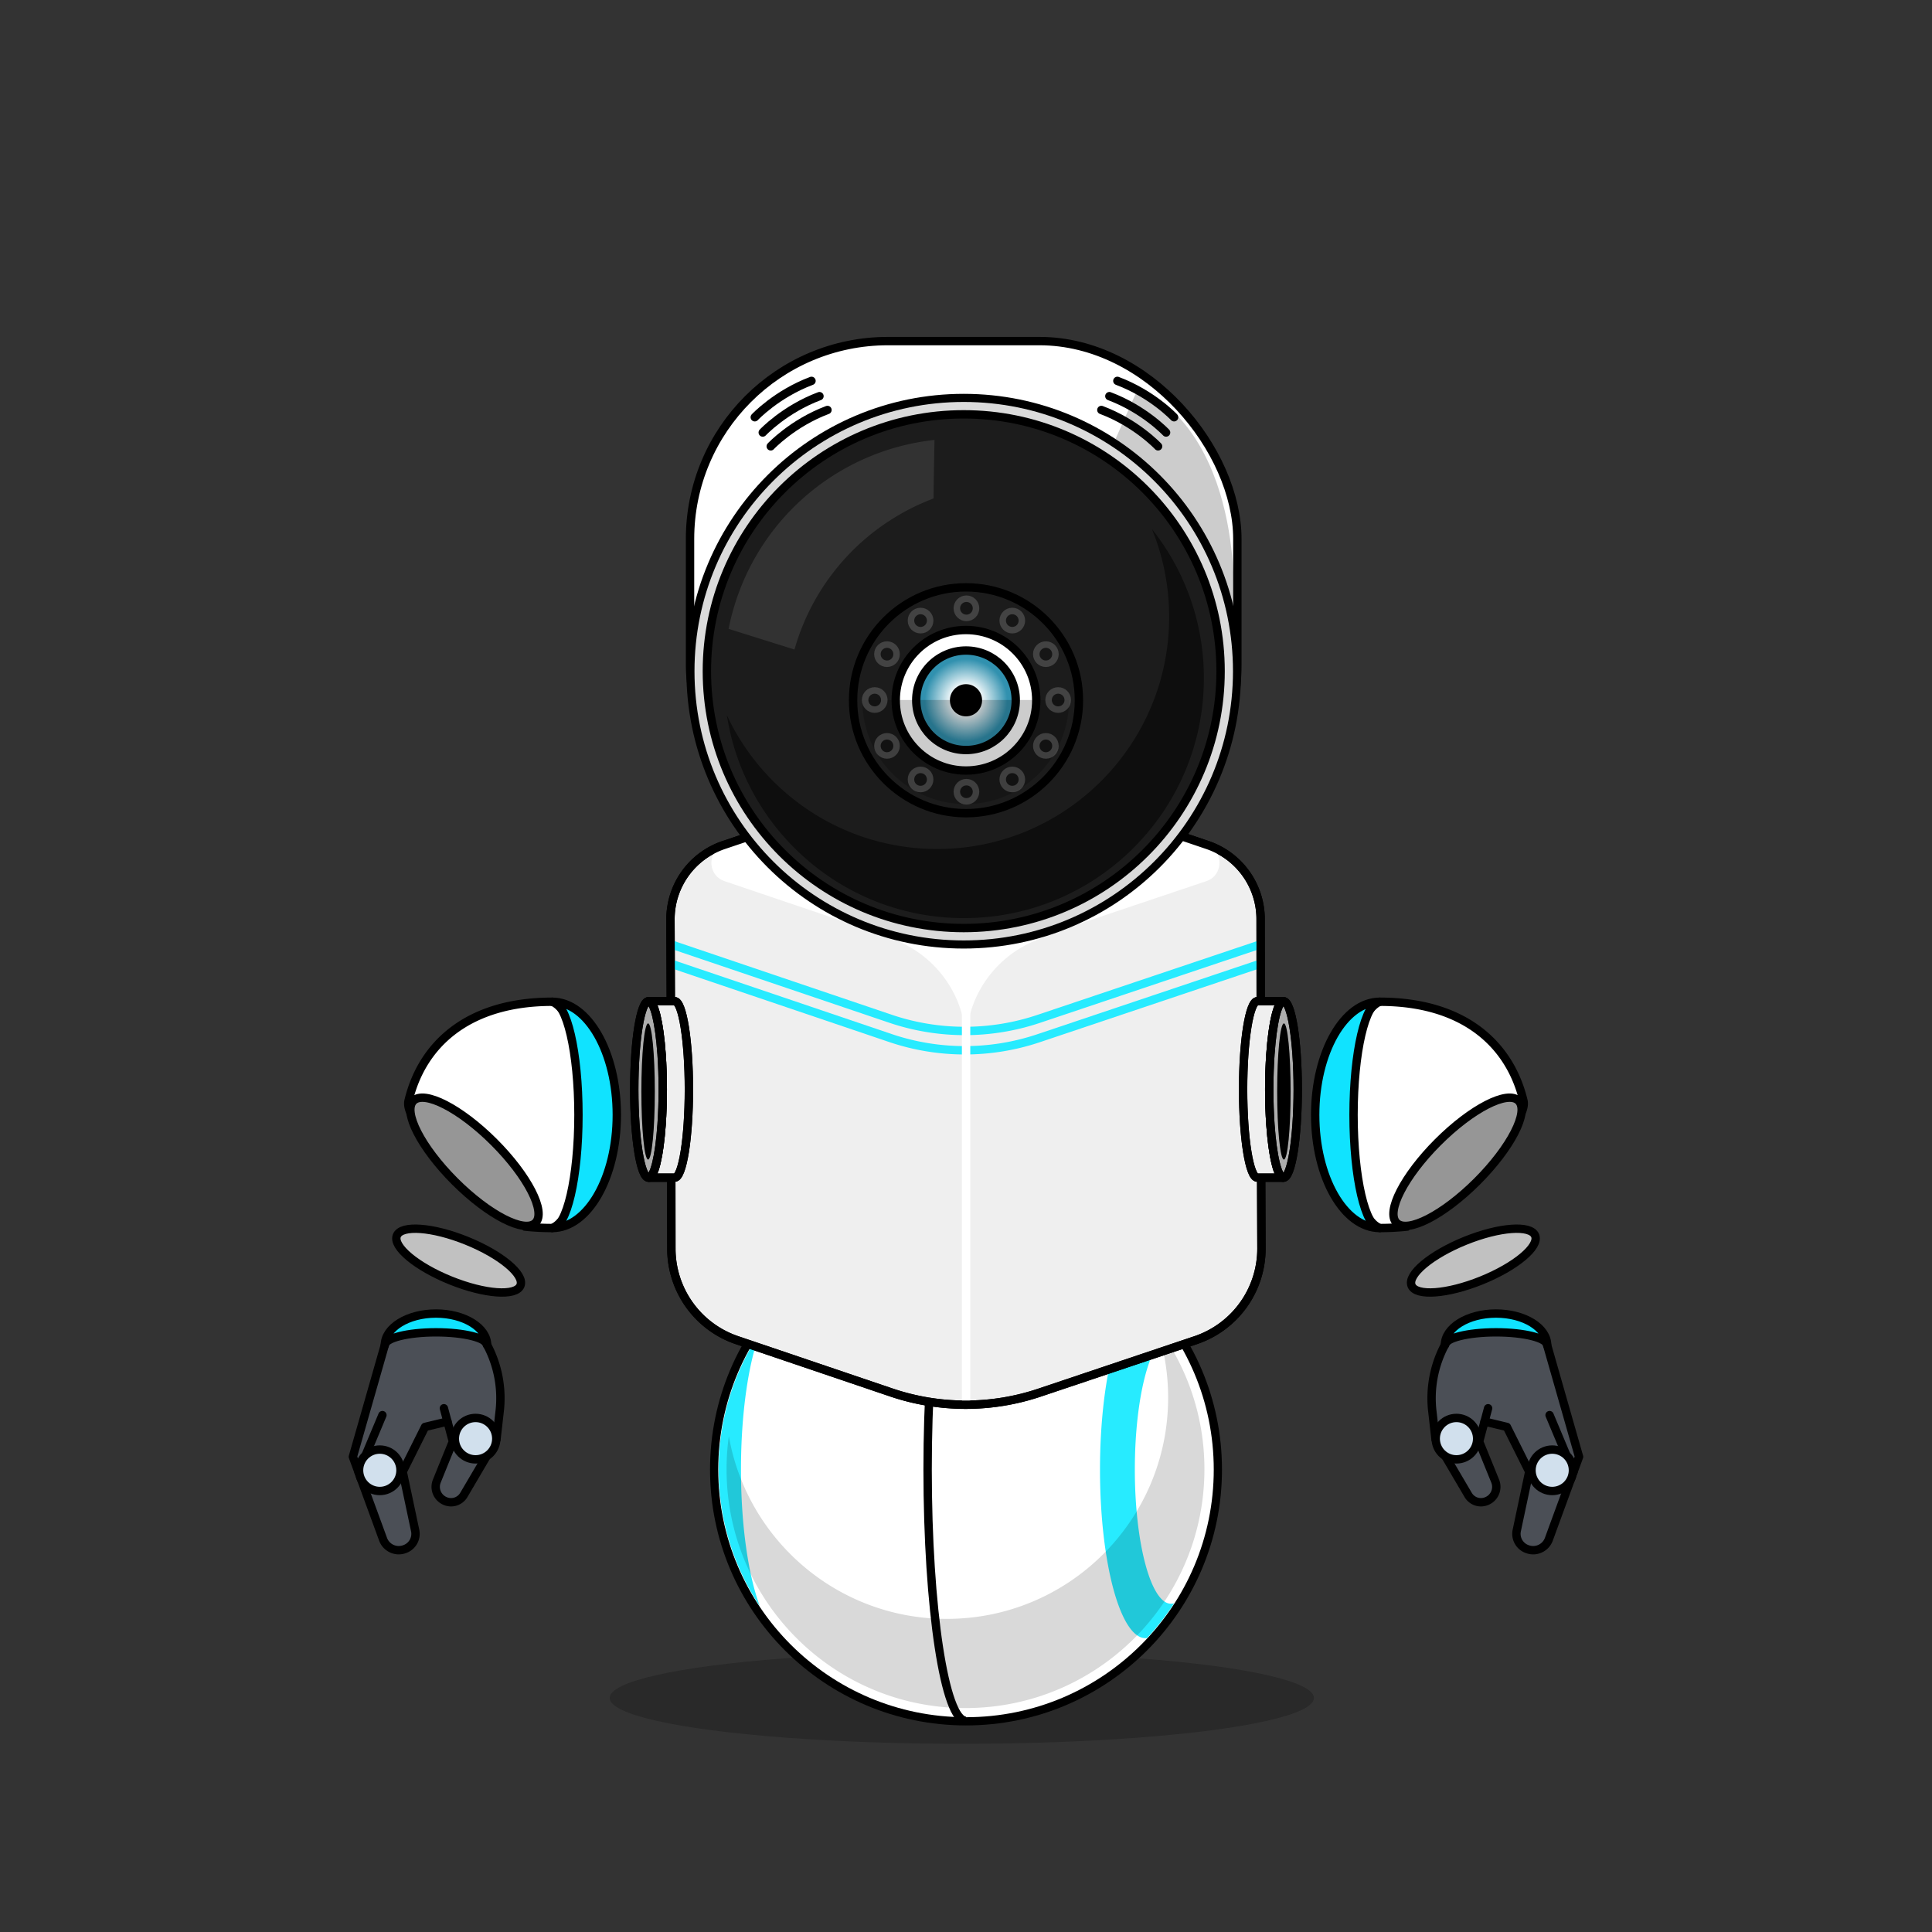 <svg xmlns="http://www.w3.org/2000/svg" xmlns:xlink="http://www.w3.org/1999/xlink" viewBox="0 0 3000 3000" width="100%" height="100%" fill="#000"><rect x="0" y="0" width="3000" height="3000" fill="#333333" stroke="none"/> <g id="legs-shadow">  <ellipse cx="1493.46" cy="2636.57" rx="546.76" ry="71.19" style="opacity: 0.2"/> </g> <g id="Ball-Legs" class="legs">  <ellipse cx="1500" cy="2281.94" rx="397.48" ry="397.3"/>  <ellipse cx="1500" cy="2281.94" rx="384.71" ry="384.54" style="fill: #fff"/>  <path d="M1500,2672.06c-32.91,0-59.6-174.66-59.6-390.12s26.69-390.13,59.6-390.13" style="fill: none;stroke: #000;stroke-miterlimit: 10;stroke-width: 13px"/>  <path d="M1818.41,2490.28c-31.06,0-56.24-93.28-56.24-208.34s25.18-208.34,56.24-208.34a15.89,15.89,0,0,1,4.71.72,386.85,386.85,0,0,0-42.07-54.05,19.72,19.72,0,0,0-2.3-.14c-39,0-70.68,117.22-70.68,261.81s31.65,261.8,70.68,261.8a19.72,19.72,0,0,0,2.3-.14,386.26,386.26,0,0,0,42.07-54A15.9,15.9,0,0,1,1818.41,2490.28Z" style="fill: #27ebff"/>  <path d="M1150.58,2281.94c0-87.27,11.53-164.55,29.25-212.12a384,384,0,0,0,0,424.23C1162.11,2446.48,1150.58,2369.2,1150.58,2281.94Z" style="fill: #27ebff"/>  <path d="M1794.88,2057.41a343,343,0,0,1,19,112.85c0,189.72-153.86,343.51-343.66,343.51-169.4,0-310.17-122.51-338.48-283.73a373.84,373.84,0,0,0-3.53,51.38c0,204.82,166.1,370.85,371,370.85s371-166,371-370.85A369.06,369.06,0,0,0,1794.88,2057.41Z" style="opacity: 0.15"/> </g> <g id="Peabody-Bot-Body" class="body">  <path d="M1957.79,1691.56l-.31-264.42a121.63,121.63,0,0,0-82.6-115.05l-374-126.67L1124,1312.06a121.63,121.63,0,0,0-82.89,115.8l1.1,267.17.29,244.1A150,150,0,0,0,1144.37,2081L1384,2162.21a359.91,359.91,0,0,0,230.15.28l242.39-81.44a150,150,0,0,0,102.23-142.8Z" style="fill: #efefef;stroke: #000;stroke-linecap: round;stroke-linejoin: round;stroke-width: 13px"/>  <path d="M1040.75,1466.05l341.86,115.8a360,360,0,0,0,230.15.28l344.62-115.78" style="fill: none;stroke: #27ebff;stroke-miterlimit: 10;stroke-width: 13px"/>  <path d="M1040.75,1496.05l341.86,115.8a360,360,0,0,0,230.15.28l344.62-115.78" style="fill: none;stroke: #27ebff;stroke-miterlimit: 10;stroke-width: 13px"/>  <line x1="1500.14" y1="1456.74" x2="1500.14" y2="2181.24" style="fill: none;stroke: #fff;stroke-linecap: round;stroke-linejoin: round;stroke-width: 13px"/>  <path d="M1125.07,1368.24l257.54,87.24a360,360,0,0,0,230.15.28l260.31-87.46c27.22-9.14,27.27-47.64.06-56.85l-257.32-87.13a359.94,359.94,0,0,0-229.87-.35l-260.78,87.41C1097.92,1320.51,1097.86,1359,1125.07,1368.24Z" style="fill: #fff"/>  <path d="M1957.79,1691.56l-.31-264.42a121.63,121.63,0,0,0-82.6-115.05l-374-126.67L1124,1312.06a121.63,121.63,0,0,0-82.89,115.8l1.1,267.17.29,244.1A150,150,0,0,0,1144.37,2081L1384,2162.21a359.91,359.91,0,0,0,230.15.28l242.39-81.44a150,150,0,0,0,102.23-142.8Z" style="fill: none;stroke: #000;stroke-linecap: round;stroke-linejoin: round;stroke-width: 13px"/>  <g>   <g>    <path d="M1047.6,1554.62c12.22,0,22.13,61.36,22.13,137.05s-9.91,137-22.13,137H1007c9.08,0,16.88-33.87,20.3-82.33,1.17-16.76,1.83-35.26,1.83-54.71s-.66-38-1.83-54.72c-3.42-48.46-11.22-82.33-20.3-82.33Z" style="fill: #efefef;stroke: #000;stroke-linecap: round;stroke-linejoin: round;stroke-width: 13px"/>    <path d="M1027.3,1637c1.17,16.76,1.83,35.26,1.83,54.72s-.66,37.95-1.83,54.71c-3.42,48.46-11.22,82.33-20.3,82.33-12.23,0-22.14-61.35-22.14-137s9.91-137.05,22.14-137.05C1016.08,1554.62,1023.88,1588.49,1027.3,1637Z" style="fill: #adadad;stroke: #000;stroke-linecap: round;stroke-linejoin: round;stroke-width: 13px"/>   </g>   <g>    <path d="M1007,1554.62c9.08,0,16.88,33.87,20.3,82.33" style="fill: none;stroke: #000;stroke-miterlimit: 10;stroke-width: 13px"/>    <path d="M1027.3,1746.38c1.17-16.76,1.83-35.26,1.83-54.71s-.66-38-1.83-54.72" style="fill: none;stroke: #000;stroke-miterlimit: 10;stroke-width: 13px"/>    <path d="M1027.3,1746.38c-3.42,48.46-11.22,82.33-20.3,82.33" style="fill: none;stroke: #000;stroke-miterlimit: 10;stroke-width: 13px"/>    <path d="M1007,1554.62c-12.23,0-22.14,61.36-22.14,137.05s9.91,137,22.14,137" style="fill: none;stroke: #000;stroke-miterlimit: 10;stroke-width: 13px"/>    <path d="M1047.6,1554.62c12.22,0,22.13,61.36,22.13,137.05s-9.91,137-22.13,137" style="fill: none;stroke: #000;stroke-miterlimit: 10;stroke-width: 13px"/>    <line x1="1007" y1="1554.62" x2="1047.6" y2="1554.62" style="fill: none;stroke: #000;stroke-miterlimit: 10;stroke-width: 13px"/>    <line x1="1007" y1="1828.71" x2="1047.6" y2="1828.71" style="fill: none;stroke: #000;stroke-miterlimit: 10;stroke-width: 13px"/>   </g>   <ellipse cx="1006.37" cy="1694.86" rx="10.44" ry="105.69"/>  </g>  <g>   <g>    <path d="M1952.4,1554.62c-12.22,0-22.13,61.36-22.13,137.05s9.91,137,22.13,137H1993c-9.08,0-16.88-33.87-20.3-82.33-1.17-16.76-1.83-35.26-1.83-54.71s.66-38,1.83-54.72c3.42-48.46,11.22-82.33,20.3-82.33Z" style="fill: #efefef;stroke: #000;stroke-linecap: round;stroke-linejoin: round;stroke-width: 13px"/>    <path d="M1972.7,1637c-1.17,16.76-1.83,35.26-1.83,54.72s.66,37.95,1.83,54.71c3.42,48.46,11.22,82.33,20.3,82.33,12.23,0,22.14-61.35,22.14-137s-9.91-137.05-22.14-137.05C1983.92,1554.62,1976.12,1588.49,1972.7,1637Z" style="fill: #adadad;stroke: #000;stroke-linecap: round;stroke-linejoin: round;stroke-width: 13px"/>   </g>   <g>    <path d="M1993,1554.62c-9.08,0-16.88,33.87-20.3,82.33" style="fill: none;stroke: #000;stroke-miterlimit: 10;stroke-width: 13px"/>    <path d="M1972.7,1746.38c-1.17-16.76-1.83-35.26-1.83-54.71s.66-38,1.83-54.72" style="fill: none;stroke: #000;stroke-miterlimit: 10;stroke-width: 13px"/>    <path d="M1972.7,1746.38c3.42,48.46,11.22,82.33,20.3,82.33" style="fill: none;stroke: #000;stroke-miterlimit: 10;stroke-width: 13px"/>    <path d="M1993,1554.62c12.23,0,22.14,61.36,22.14,137.05s-9.91,137-22.14,137" style="fill: none;stroke: #000;stroke-miterlimit: 10;stroke-width: 13px"/>    <path d="M1952.4,1554.62c-12.22,0-22.13,61.36-22.13,137.05s9.91,137,22.13,137" style="fill: none;stroke: #000;stroke-miterlimit: 10;stroke-width: 13px"/>    <line x1="1993" y1="1554.62" x2="1952.4" y2="1554.62" style="fill: none;stroke: #000;stroke-miterlimit: 10;stroke-width: 13px"/>    <line x1="1993" y1="1828.71" x2="1952.4" y2="1828.71" style="fill: none;stroke: #000;stroke-miterlimit: 10;stroke-width: 13px"/>   </g>   <ellipse cx="1993.63" cy="1694.86" rx="10.44" ry="105.69"/>  </g>  <g>   <ellipse cx="1500" cy="1339.3" rx="185.9" ry="49.88" style="fill: #59534d;stroke: #000;stroke-miterlimit: 10;stroke-width: 13px"/>   <ellipse cx="1500" cy="1309.3" rx="185.9" ry="49.88" style="fill: #59534d;stroke: #000;stroke-miterlimit: 10;stroke-width: 13px"/>   <ellipse cx="1500" cy="1279.3" rx="185.9" ry="49.88" style="fill: #59534d;stroke: #000;stroke-miterlimit: 10;stroke-width: 13px"/>   <ellipse cx="1500" cy="1249.3" rx="185.9" ry="49.88" style="fill: #59534d;stroke: #000;stroke-miterlimit: 10;stroke-width: 13px"/>  </g>  <path d="M1500,1621.17h0a173.59,173.59,0,0,0-113.74-163l-7.48-2.74h242.44l-7.48,2.74a173.59,173.59,0,0,0-113.74,163Z" style="fill: #fff"/> </g> <g id="Fly-Arms" class="arms">  <g>   <g>    <g>     <path d="M2243.09,2089.4h0a176.05,176.05,0,0,0-19,101.75l5,44,50.67,86.18a23,23,0,0,0,28.38,9.71l.29-.12a23.85,23.85,0,0,0,13.26-31.15c-10.05-24.74-24.87-61.28-24.87-61.28l8.32-31.14,34.74,8.37,34.7,69.49-19.35,91.35a25.09,25.09,0,0,0,16.06,28.81l.57.21a25.94,25.94,0,0,0,33.19-15.43c15.71-43,46.89-128.07,46.89-128.07l-50-175a39.44,39.44,0,0,0-38.58-28.6l-72,1.18a55.51,55.51,0,0,0-23,5.42h0A55.59,55.59,0,0,0,2243.09,2089.4Z" style="fill: #4b4f56;stroke: #000;stroke-linecap: round;stroke-linejoin: round;stroke-width: 13px"/>     <line x1="2406.18" y1="2197.39" x2="2443.29" y2="2285.9" style="fill: #eac8b5;stroke: #000;stroke-linecap: round;stroke-linejoin: round;stroke-width: 13px"/>     <line x1="2305.22" y1="2207.34" x2="2310.73" y2="2186.72" style="fill: #eac8b5;stroke: #000;stroke-linecap: round;stroke-linejoin: round;stroke-width: 13px"/>     <circle cx="2261.54" cy="2233.93" r="32.16" style="fill: #d1e0ed;stroke: #000;stroke-linecap: round;stroke-linejoin: round;stroke-width: 13px"/>     <circle cx="2410.28" cy="2283.05" r="32.16" style="fill: #d1e0ed;stroke: #000;stroke-linecap: round;stroke-linejoin: round;stroke-width: 13px"/>    </g>    <path d="M2323,2068.83c43.87,0,79.44,8.94,79.44,20,0-27.15-35.57-49.17-79.44-49.17s-79.43,22-79.43,49.17C2243.58,2077.77,2279.14,2068.83,2323,2068.83Z" style="fill: #10e3ff;stroke: #000;stroke-linecap: round;stroke-linejoin: round;stroke-width: 13px"/>   </g>   <g>    <path d="M2142.52,1906.88s-50.15-14.17-50.15-175.69,50.15-175.68,50.15-175.68c131.26,0,202.09,66.57,223.07,153.64,8.14,33.79-84.33,117.09-181.28,195.56A392.91,392.91,0,0,1,2142.52,1906.88Z" style="fill: #fff;stroke: #000;stroke-miterlimit: 10;stroke-width: 13px"/>    <path d="M2101.77,1731.19c0-97,18.25-175.68,40.75-175.68-55.39,0-100.3,78.65-100.3,175.68s44.91,175.69,100.3,175.69C2120,1906.88,2101.77,1828.22,2101.77,1731.19Z" style="fill: #10e3ff;stroke: #000;stroke-linecap: round;stroke-linejoin: round;stroke-width: 13px"/>   </g>   <ellipse cx="2263.25" cy="1804.02" rx="134" ry="43.07" transform="translate(-612.74 2128.74) rotate(-45)" style="fill: #969696;stroke: #000;stroke-linecap: round;stroke-linejoin: round;stroke-width: 13px"/>   <ellipse cx="2287.82" cy="1957.45" rx="103.48" ry="33.26" transform="translate(-566.68 999.57) rotate(-22)" style="fill: #c1c1c1;stroke: #000;stroke-linecap: round;stroke-linejoin: round;stroke-width: 13px"/>  </g>  <g>   <g>    <g>     <path d="M756.91,2089.4h0a176.05,176.05,0,0,1,19,101.75l-5,44-50.67,86.18a23,23,0,0,1-28.38,9.71l-.29-.12a23.85,23.85,0,0,1-13.26-31.15c10-24.74,24.87-61.28,24.87-61.28l-8.32-31.14L660,2215.71l-34.7,69.49,19.35,91.35a25.09,25.09,0,0,1-16.06,28.81l-.57.21a25.94,25.94,0,0,1-33.19-15.43c-15.71-43-46.89-128.07-46.89-128.07l50-175a39.44,39.44,0,0,1,38.58-28.6l72,1.18a55.51,55.51,0,0,1,23,5.42h0A55.59,55.59,0,0,1,756.91,2089.4Z" style="fill: #4b4f56;stroke: #000;stroke-linecap: round;stroke-linejoin: round;stroke-width: 13px"/>     <line x1="593.82" y1="2197.39" x2="556.71" y2="2285.9" style="fill: #eac8b5;stroke: #000;stroke-linecap: round;stroke-linejoin: round;stroke-width: 13px"/>     <line x1="694.78" y1="2207.34" x2="689.27" y2="2186.72" style="fill: #eac8b5;stroke: #000;stroke-linecap: round;stroke-linejoin: round;stroke-width: 13px"/>     <circle cx="738.46" cy="2233.93" r="32.16" style="fill: #d1e0ed;stroke: #000;stroke-linecap: round;stroke-linejoin: round;stroke-width: 13px"/>     <circle cx="589.72" cy="2283.05" r="32.16" style="fill: #d1e0ed;stroke: #000;stroke-linecap: round;stroke-linejoin: round;stroke-width: 13px"/>    </g>    <path d="M677,2068.83c-43.87,0-79.44,8.94-79.44,20,0-27.15,35.57-49.17,79.44-49.17s79.43,22,79.43,49.17C756.42,2077.77,720.86,2068.83,677,2068.83Z" style="fill: #10e3ff;stroke: #000;stroke-linecap: round;stroke-linejoin: round;stroke-width: 13px"/>   </g>   <g>    <path d="M857.48,1906.88s50.15-14.17,50.15-175.69-50.15-175.68-50.15-175.68c-131.26,0-202.09,66.57-223.07,153.64-8.14,33.79,84.33,117.09,181.28,195.56A392.91,392.91,0,0,0,857.48,1906.88Z" style="fill: #fff;stroke: #000;stroke-miterlimit: 10;stroke-width: 13px"/>    <path d="M898.23,1731.19c0-97-18.25-175.68-40.75-175.68,55.39,0,100.3,78.65,100.3,175.68s-44.91,175.69-100.3,175.69C880,1906.88,898.23,1828.22,898.23,1731.19Z" style="fill: #10e3ff;stroke: #000;stroke-linecap: round;stroke-linejoin: round;stroke-width: 13px"/>   </g>   <ellipse cx="736.75" cy="1804.02" rx="43.07" ry="134" transform="translate(-1059.84 1049.35) rotate(-45)" style="fill: #969696;stroke: #000;stroke-linecap: round;stroke-linejoin: round;stroke-width: 13px"/>   <ellipse cx="712.18" cy="1957.45" rx="33.26" ry="103.48" transform="translate(-1369.52 1884.5) rotate(-68)" style="fill: #c1c1c1;stroke: #000;stroke-linecap: round;stroke-linejoin: round;stroke-width: 13px"/>  </g> </g> <g id="Spacenaut" class="head">  <rect x="1071.48" y="529.63" width="849.88" height="810.29" rx="307.41" style="fill: #fff;stroke: #000;stroke-miterlimit: 10;stroke-width: 13px"/>  <circle cx="1496.48" cy="1042.23" r="424.38" style="fill: #dbdbdb;stroke: #000;stroke-miterlimit: 10;stroke-width: 12.59px"/>  <circle cx="1496.48" cy="1042.23" r="398.85" style="fill: #1c1c1c;stroke: #000;stroke-miterlimit: 10;stroke-width: 13px"/>  <path d="M1788.68,821.53a359.16,359.16,0,0,1,26.77,136.52c0,199-161.3,360.28-360.27,360.28-144.47,0-269.07-85-326.5-207.77,27.63,178.46,181.93,315.07,368.14,315.07,205.75,0,372.55-166.79,372.55-372.55A371,371,0,0,0,1788.68,821.53Z" style="opacity: 0.5"/>  <path d="M1768.28,600.47l-36.14,81.32s153.6,124.23,183,271.05C1915.1,952.84,1937.69,686.3,1768.28,600.47Z" style="opacity: 0.2"/>  <g>   <path d="M1196.8,693.08s33.88-36.14,88.09-56.47" style="fill: none;stroke: #000;stroke-linecap: round;stroke-miterlimit: 10;stroke-width: 13px"/>   <path d="M1184.37,671.62s33.88-36.14,88.1-56.47" style="fill: none;stroke: #000;stroke-linecap: round;stroke-miterlimit: 10;stroke-width: 13px"/>   <path d="M1172,647.9s33.88-36.14,88.09-56.47" style="fill: none;stroke: #000;stroke-linecap: round;stroke-miterlimit: 10;stroke-width: 13px"/>  </g>  <g>   <path d="M1798.28,693.08s-33.89-36.14-88.1-56.47" style="fill: none;stroke: #000;stroke-linecap: round;stroke-miterlimit: 10;stroke-width: 13px"/>   <path d="M1810.7,671.62s-33.88-36.14-88.09-56.47" style="fill: none;stroke: #000;stroke-linecap: round;stroke-miterlimit: 10;stroke-width: 13px"/>   <path d="M1823.12,647.9s-33.88-36.14-88.09-56.47" style="fill: none;stroke: #000;stroke-linecap: round;stroke-miterlimit: 10;stroke-width: 13px"/>  </g>  <path d="M1451.12,683.12A366.16,366.16,0,0,0,1131.4,976.51l102.26,32.08a352.56,352.56,0,0,1,155.92-205.24A356.25,356.25,0,0,1,1449.63,774C1449.91,744.71,1450.43,714.07,1451.12,683.12Z" style="fill: #fff;opacity: 0.1"/> </g> <g id="Cartride-Eye" class="face">  <defs>   <style>    @keyframes spin {     0% {      transform: rotate(0deg) translate(0px, 0px);      }     100% {      transform: rotate(360deg) translate(0px, 0px);       }    }    #cartridge-eye-dots {     animation-duration: 5s;     animation-name: spin;     animation-fill-mode: forwards;     animation-timing-function: linear;     animation-iteration-count: infinite;     transform-box: fill-box;     transform-origin: 157px 157px;    }   </style>   <radialGradient id="Безымянный_градиент_61" data-name="Безымянный градиент 61" cx="1530" cy="1057.38" r="77.26" gradientTransform="translate(2557.38 -442.62) rotate(90)" gradientUnits="userSpaceOnUse">    <stop offset="0.27" stop-color="#fff"/>    <stop offset="0.83" stop-color="#3191af"/>   </radialGradient>  </defs>  <g id="Cartridge-Face">   <circle cx="1500" cy="1087.38" r="175.34" style="fill: none;stroke: #000;stroke-linecap: round;stroke-linejoin: round;stroke-width: 13px"/>   <circle cx="1500" cy="1087.38" r="109.1" style="fill: #fff;stroke: #000;stroke-linecap: round;stroke-linejoin: round;stroke-width: 13px"/>   <g>    <circle cx="1500" cy="1087.38" r="77.26" style="stroke: #000;stroke-linecap: round;stroke-linejoin: round;stroke-width: 13px;fill: url(#Безымянный_градиент_61)"/>    <circle cx="1500" cy="1087.38" r="25"/>   </g>   <path d="M1659.85,1087a160.38,160.38,0,1,1-320.75,0Z" style="opacity: 0.2"/>   <g id="cartridge-eye-dots" style="opacity: 0.2">    <g>     <circle cx="1500.67" cy="1229.43" r="14.9" style="stroke: #e0e0e0;stroke-miterlimit: 10;stroke-width: 10.082px"/>     <circle cx="1500.67" cy="944.57" r="14.9" style="stroke: #e0e0e0;stroke-miterlimit: 10;stroke-width: 10.082px"/>    </g>    <g>     <circle cx="1571.88" cy="1210.34" r="14.9" style="stroke: #e0e0e0;stroke-miterlimit: 10;stroke-width: 10.082px"/>     <circle cx="1429.45" cy="963.65" r="14.9" style="stroke: #e0e0e0;stroke-miterlimit: 10;stroke-width: 10.082px"/>    </g>    <g>     <circle cx="1624.01" cy="1158.21" r="14.9" style="stroke: #e0e0e0;stroke-miterlimit: 10;stroke-width: 10.082px"/>     <circle cx="1377.32" cy="1015.78" r="14.9" style="stroke: #e0e0e0;stroke-miterlimit: 10;stroke-width: 10.082px"/>    </g>    <g>     <circle cx="1643.1" cy="1087" r="14.9" style="stroke: #e0e0e0;stroke-miterlimit: 10;stroke-width: 10.082px"/>     <circle cx="1358.24" cy="1087" r="14.9" style="stroke: #e0e0e0;stroke-miterlimit: 10;stroke-width: 10.082px"/>    </g>    <g>     <circle cx="1624.01" cy="1015.78" r="14.9" style="stroke: #e0e0e0;stroke-miterlimit: 10;stroke-width: 10.082px"/>     <circle cx="1377.32" cy="1158.21" r="14.9" style="stroke: #e0e0e0;stroke-miterlimit: 10;stroke-width: 10.082px"/>    </g>    <g>     <circle cx="1571.88" cy="963.65" r="14.9" style="stroke: #e0e0e0;stroke-miterlimit: 10;stroke-width: 10.082px"/>     <circle cx="1429.45" cy="1210.34" r="14.9" style="stroke: #e0e0e0;stroke-miterlimit: 10;stroke-width: 10.082px"/>    </g>   </g>  </g> </g></svg>